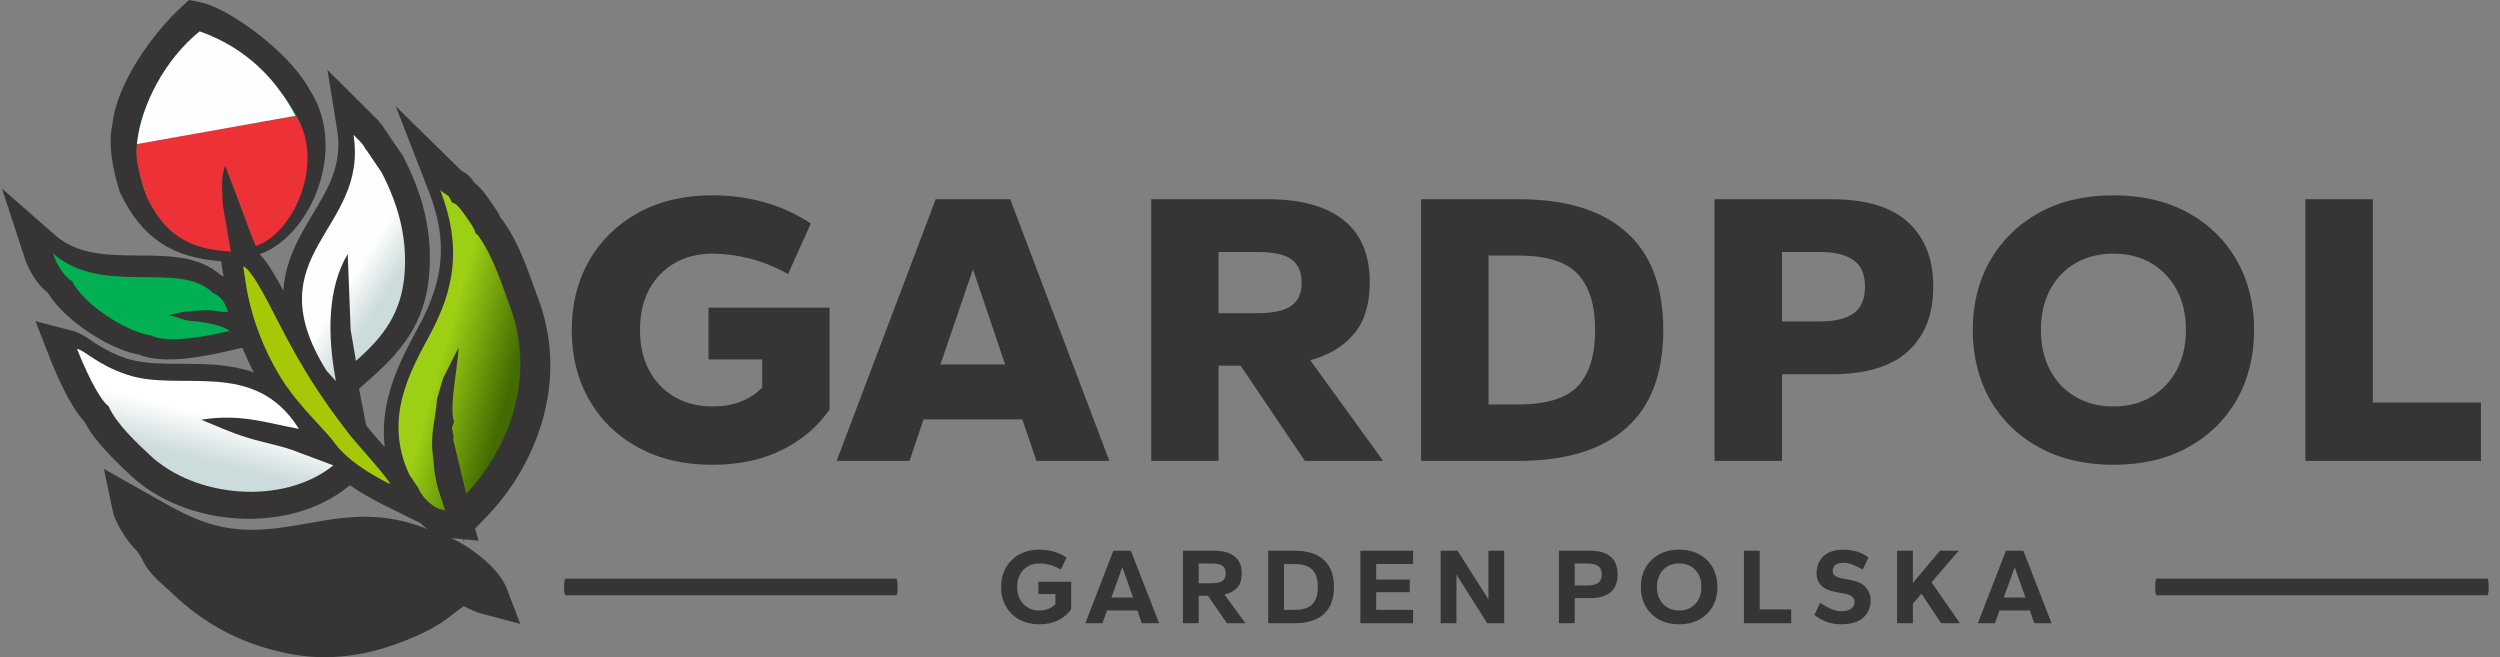 <svg width="213" height="56" viewBox="0 0 213 56" fill="none" xmlns="http://www.w3.org/2000/svg">
<rect x="0" y="0" width="213" height="56" fill="#808080" stroke="none"/>
<g clip-path="url(#clip0_2_49)">
<path d="M88.561 53.188C87.898 53.188 87.316 53.047 86.823 52.776C86.341 52.505 85.959 52.123 85.698 51.651C85.427 51.169 85.296 50.627 85.296 50.014C85.296 49.392 85.437 48.849 85.698 48.367C85.969 47.895 86.351 47.514 86.833 47.242C87.326 46.971 87.898 46.831 88.561 46.831C88.973 46.831 89.375 46.891 89.767 46.991C90.158 47.102 90.53 47.273 90.872 47.504L90.389 48.528C90.088 48.357 89.787 48.227 89.475 48.136C89.164 48.046 88.862 48.006 88.561 48.006C88.179 48.006 87.848 48.086 87.567 48.257C87.275 48.417 87.054 48.658 86.904 48.96C86.743 49.261 86.663 49.613 86.663 50.014C86.663 50.406 86.743 50.748 86.904 51.059C87.054 51.36 87.275 51.591 87.567 51.762C87.848 51.933 88.179 52.013 88.561 52.013C88.842 52.013 89.104 51.963 89.335 51.872C89.566 51.772 89.757 51.641 89.917 51.471V50.617H88.471V49.562H91.263V51.902C90.992 52.314 90.62 52.626 90.158 52.846C89.706 53.078 89.174 53.188 88.561 53.188Z" fill="#373435"/>
<path d="M92.469 53.098L94.86 46.921H96.346L98.757 53.098H97.281L96.909 52.013H94.327L93.925 53.098H92.469ZM94.689 50.908H96.537L95.623 48.327L94.689 50.908Z" fill="#373435"/>
<path d="M100.786 53.098V46.921H103.438C104.202 46.921 104.784 47.082 105.186 47.403C105.588 47.724 105.799 48.207 105.799 48.849C105.799 49.361 105.668 49.763 105.417 50.054C105.166 50.346 104.804 50.547 104.322 50.657L106.11 53.098H104.533L102.916 50.758H102.132V53.098H100.786ZM102.132 49.693H103.217C103.639 49.693 103.951 49.633 104.141 49.502C104.342 49.361 104.433 49.151 104.433 48.859C104.433 48.558 104.342 48.337 104.151 48.207C103.961 48.076 103.649 48.006 103.217 48.006H102.132V49.693Z" fill="#373435"/>
<path d="M108.049 53.098V46.921H110.299C111.384 46.921 112.218 47.182 112.79 47.704C113.363 48.217 113.654 48.99 113.654 50.014C113.654 51.029 113.363 51.802 112.79 52.324C112.218 52.836 111.384 53.098 110.299 53.098H108.049ZM109.395 51.963H110.279C111.002 51.963 111.515 51.802 111.816 51.471C112.127 51.149 112.278 50.667 112.278 50.014C112.278 49.361 112.127 48.869 111.816 48.548C111.515 48.227 111.002 48.056 110.279 48.056H109.395V51.963Z" fill="#373435"/>
<path d="M115.904 53.098V46.921H120.395V48.056H117.251V49.382H120.113V50.456H117.251V51.963H120.395V53.098H115.904Z" fill="#373435"/>
<path d="M122.745 53.098V46.921H124.182L126.814 51.059V46.921H128.16V53.098H126.713L124.091 48.96V53.098H122.745Z" fill="#373435"/>
<path d="M132.821 53.098V46.921H135.473C136.266 46.921 136.859 47.102 137.241 47.443C137.632 47.795 137.823 48.297 137.823 48.95C137.823 49.603 137.632 50.095 137.241 50.446C136.859 50.788 136.266 50.958 135.473 50.958H134.167V53.098H132.821ZM134.167 49.884H135.242C135.644 49.884 135.945 49.813 136.156 49.673C136.367 49.522 136.467 49.291 136.467 48.95C136.467 48.608 136.367 48.367 136.156 48.227C135.955 48.076 135.644 48.006 135.242 48.006H134.167V49.884Z" fill="#373435"/>
<path d="M143.067 53.188C142.404 53.188 141.821 53.047 141.329 52.776C140.847 52.505 140.465 52.123 140.204 51.651C139.933 51.169 139.802 50.627 139.802 50.014C139.802 49.392 139.933 48.849 140.204 48.367C140.475 47.895 140.857 47.514 141.339 47.242C141.831 46.971 142.404 46.831 143.067 46.831C143.73 46.831 144.313 46.971 144.795 47.242C145.287 47.514 145.669 47.895 145.93 48.367C146.191 48.849 146.322 49.392 146.322 50.014C146.322 50.627 146.191 51.169 145.93 51.651C145.669 52.123 145.287 52.505 144.795 52.776C144.313 53.047 143.73 53.188 143.067 53.188ZM143.077 52.013C143.449 52.013 143.78 51.933 144.061 51.762C144.343 51.591 144.564 51.36 144.724 51.059C144.885 50.748 144.956 50.406 144.956 50.014C144.956 49.613 144.885 49.261 144.724 48.96C144.564 48.658 144.343 48.417 144.061 48.257C143.78 48.086 143.449 48.006 143.067 48.006C142.685 48.006 142.354 48.086 142.073 48.257C141.781 48.417 141.56 48.658 141.41 48.96C141.249 49.261 141.168 49.613 141.168 50.014C141.168 50.406 141.249 50.748 141.41 51.059C141.56 51.36 141.781 51.591 142.073 51.762C142.354 51.933 142.695 52.013 143.077 52.013Z" fill="#373435"/>
<path d="M148.582 53.098V46.921H149.928V51.922H152.61V53.098H148.582Z" fill="#373435"/>
<path d="M156.889 53.188C156.457 53.188 156.056 53.128 155.684 53.007C155.322 52.877 154.951 52.676 154.589 52.395L155.071 51.36C155.413 51.591 155.734 51.772 156.035 51.892C156.337 52.013 156.628 52.073 156.889 52.073C157.251 52.073 157.522 52.003 157.713 51.862C157.914 51.732 158.004 51.541 158.004 51.3C158.004 51.129 157.944 50.989 157.824 50.868C157.703 50.748 157.522 50.657 157.291 50.607L156.437 50.446C155.845 50.336 155.423 50.155 155.162 49.874C154.9 49.603 154.77 49.261 154.77 48.859C154.77 48.478 154.85 48.136 155.011 47.835C155.172 47.534 155.423 47.283 155.764 47.102C156.106 46.921 156.538 46.831 157.07 46.831C157.422 46.831 157.783 46.881 158.135 46.971C158.487 47.062 158.838 47.242 159.19 47.493L158.708 48.528C158.416 48.357 158.135 48.217 157.864 48.116C157.593 48.006 157.341 47.946 157.1 47.946C156.779 47.946 156.538 48.016 156.377 48.136C156.216 48.267 156.146 48.438 156.146 48.639C156.146 48.819 156.206 48.95 156.327 49.04C156.447 49.141 156.628 49.211 156.859 49.261L157.713 49.432C158.296 49.532 158.718 49.743 158.979 50.054C159.24 50.366 159.381 50.727 159.381 51.139C159.381 51.762 159.16 52.264 158.738 52.636C158.316 53.007 157.693 53.188 156.889 53.188Z" fill="#373435"/>
<path d="M161.631 53.098V46.921H162.977V49.663L165.287 46.921H166.884L164.564 49.613L166.985 53.098H165.378L163.71 50.587L162.977 51.43V53.098H161.631Z" fill="#373435"/>
<path d="M168.512 53.098L170.903 46.921H172.389L174.79 53.098H173.323L172.942 52.013H170.36L169.968 53.098H168.512ZM170.722 50.908H172.57L171.656 48.327L170.722 50.908Z" fill="#373435"/>
<path d="M60.696 39.6C58.275 39.6 56.155 39.108 54.357 38.113C52.549 37.129 51.163 35.763 50.188 34.046C49.204 32.319 48.711 30.34 48.711 28.12C48.711 25.891 49.214 23.922 50.198 22.195C51.193 20.468 52.589 19.112 54.387 18.118C56.195 17.133 58.295 16.641 60.696 16.641C62.172 16.641 63.609 16.822 65.025 17.204C66.431 17.585 67.787 18.198 69.083 19.042L67.144 23.35C66.009 22.727 64.904 22.276 63.819 22.014C62.745 21.743 61.7 21.613 60.696 21.613C59.48 21.613 58.395 21.884 57.461 22.426C56.527 22.968 55.803 23.732 55.291 24.696C54.779 25.67 54.528 26.805 54.528 28.12C54.528 29.406 54.779 30.541 55.291 31.525C55.803 32.499 56.527 33.263 57.461 33.805C58.395 34.357 59.48 34.628 60.696 34.628C61.59 34.628 62.383 34.498 63.086 34.227C63.789 33.956 64.402 33.564 64.935 33.022V30.621H60.364V26.212H70.68V34.889C69.656 36.366 68.3 37.511 66.612 38.344C64.915 39.178 62.946 39.6 60.696 39.6Z" fill="#373435"/>
<path d="M71.283 39.268L79.721 16.973H86.07L94.518 39.268H88.3L87.105 35.733H78.687L77.491 39.268H71.283ZM80.123 31.053H85.638L82.896 22.948L80.123 31.053Z" fill="#373435"/>
<path d="M98.084 39.268V16.973H107.999C110.822 16.973 112.981 17.565 114.478 18.76C115.965 19.945 116.708 21.713 116.708 24.043C116.708 25.871 116.276 27.327 115.392 28.402C114.518 29.486 113.263 30.24 111.635 30.692L117.843 39.268H111.173L105.698 31.154H103.82V39.268H98.084ZM103.82 26.684H107.095C108.451 26.684 109.425 26.474 110.018 26.052C110.611 25.63 110.902 24.967 110.902 24.083C110.902 23.189 110.621 22.537 110.048 22.115C109.486 21.683 108.501 21.472 107.095 21.472H103.82V26.684Z" fill="#373435"/>
<path d="M121.078 39.268V16.973H129.395C133.403 16.973 136.457 17.907 138.557 19.775C140.666 21.643 141.711 24.425 141.711 28.12C141.711 31.816 140.666 34.598 138.557 36.466C136.457 38.334 133.403 39.268 129.395 39.268H121.078ZM126.824 34.458H129.365C131.766 34.458 133.454 33.935 134.438 32.891C135.412 31.846 135.905 30.25 135.905 28.12C135.905 26.001 135.412 24.415 134.438 23.36C133.454 22.306 131.766 21.773 129.365 21.773H126.824V34.458Z" fill="#373435"/>
<path d="M146.081 39.268V16.973H155.995C158.959 16.973 161.149 17.625 162.575 18.941C164.001 20.257 164.715 22.075 164.715 24.415C164.715 26.775 164.001 28.613 162.575 29.918C161.149 31.234 158.959 31.887 155.995 31.887H151.827V39.268H146.081ZM151.827 27.387H155.101C156.317 27.387 157.261 27.156 157.914 26.704C158.577 26.242 158.898 25.479 158.898 24.415C158.898 23.37 158.577 22.617 157.914 22.165C157.261 21.703 156.317 21.472 155.101 21.472H151.827V27.387Z" fill="#373435"/>
<path d="M180.064 39.6C177.643 39.6 175.523 39.108 173.725 38.113C171.917 37.129 170.531 35.763 169.546 34.046C168.572 32.319 168.08 30.34 168.08 28.12C168.08 25.891 168.572 23.922 169.567 22.195C170.551 20.468 171.947 19.112 173.735 18.118C175.533 17.133 177.643 16.641 180.064 16.641C182.495 16.641 184.604 17.133 186.412 18.118C188.211 19.112 189.597 20.468 190.581 22.195C191.556 23.922 192.048 25.891 192.048 28.12C192.048 30.34 191.556 32.319 190.581 34.046C189.597 35.763 188.211 37.129 186.412 38.113C184.604 39.108 182.495 39.6 180.064 39.6ZM180.064 34.628C181.289 34.628 182.364 34.357 183.288 33.805C184.213 33.263 184.936 32.499 185.458 31.525C185.981 30.541 186.242 29.406 186.242 28.12C186.242 26.805 185.981 25.67 185.458 24.696C184.936 23.732 184.213 22.968 183.288 22.426C182.364 21.884 181.289 21.613 180.064 21.613C178.838 21.613 177.763 21.884 176.829 22.426C175.895 22.968 175.172 23.732 174.659 24.696C174.147 25.67 173.886 26.805 173.886 28.12C173.886 29.406 174.147 30.541 174.659 31.525C175.172 32.499 175.895 33.263 176.829 33.805C177.763 34.357 178.838 34.628 180.064 34.628Z" fill="#373435"/>
<path d="M196.418 39.268V16.973H202.164V34.297H211.375V39.268H196.418Z" fill="#373435"/>
<path d="M76.356 49.301H48.179C48.112 49.301 48.058 49.616 48.058 50.004V50.014C48.058 50.403 48.112 50.717 48.179 50.717H76.356C76.423 50.717 76.477 50.403 76.477 50.014V50.004C76.477 49.616 76.423 49.301 76.356 49.301Z" fill="#373435"/>
<path d="M211.918 49.301H183.74C183.674 49.301 183.62 49.616 183.62 50.004V50.014C183.62 50.403 183.674 50.717 183.74 50.717H211.918C211.984 50.717 212.038 50.403 212.038 50.014V50.004C212.038 49.616 211.984 49.301 211.918 49.301Z" fill="#373435"/>
<path fill-rule="evenodd" clip-rule="evenodd" d="M38.455 45.846C40.404 46.76 42.564 48.538 43.166 50.115L44.322 53.148L41.177 52.324C40.575 52.164 40.032 51.922 39.5 51.641L38.124 52.686C36.356 54.022 33.171 55.227 31.002 55.648C28.229 56.191 25.949 56.09 23.236 55.377C19.972 54.534 17.119 52.897 14.688 50.567C13.754 49.673 12.819 49.02 12.187 47.815L12.156 47.755L12.136 47.694C12.036 47.463 11.855 47.202 11.684 46.961C10.831 46.158 9.826 44.551 9.615 43.567L8.852 39.951L12.076 41.769C15.763 43.858 18.174 45.445 22.704 45.093C24.944 44.913 27.104 44.34 29.334 44.119C31.886 43.858 34.105 44.149 36.436 45.083C36.215 44.933 36.004 44.762 35.813 44.571L32.579 42.964C31.665 42.502 30.7 41.97 29.806 41.337L29.625 41.488C24.542 45.585 15.743 44.892 11.072 40.453C9.736 39.178 8.068 37.631 7.214 35.934C5.989 34.679 4.783 31.877 4.211 30.41L3.025 27.367L6.19 28.191C6.933 28.382 7.566 28.884 8.199 29.296C9.012 29.818 9.826 30.22 10.74 30.531C11.795 30.882 12.98 30.953 14.085 30.983C15.482 31.013 16.878 30.973 18.284 31.073C19.49 31.174 20.605 31.375 21.629 31.726C21.268 31.043 20.946 30.34 20.645 29.627L19.721 29.838C17.541 30.35 13.995 31.103 11.825 30.209C9.233 29.747 5.476 27.257 4.07 24.947C3.106 24.194 2.403 22.938 2.051 21.834L0.172 16.069L4.733 20.066C8.53 23.39 15.12 20.156 18.806 23.441C18.887 23.481 18.967 23.521 19.048 23.571L18.837 22.255C14.698 21.964 12.066 20.277 10.238 16.42L10.188 16.31L10.158 16.199C9.645 14.542 9.163 12.293 9.585 10.565C9.936 7.121 13 2.842 15.482 0.572L16.104 0L16.928 0.161C18.585 0.482 20.685 1.888 22.001 2.912C23.668 4.198 25.477 5.935 26.471 7.793C28.028 10.264 28.048 13.347 27.094 16.039C26.27 18.369 24.532 20.799 22.122 21.663C22.764 22.306 23.287 23.24 23.668 23.902C23.829 24.194 23.99 24.475 24.141 24.766C24.251 22.938 24.894 21.341 25.778 19.735C27.405 16.802 29.304 14.643 28.721 11.037L27.898 5.956L32.177 10.214L32.217 10.264C32.478 10.565 32.639 10.766 32.81 11.067C32.9 11.158 32.97 11.268 33.031 11.379L34.327 13.287L34.377 13.377C35.914 16.39 36.767 19.363 36.607 22.768C36.426 26.935 34.698 29.486 31.695 32.138L30.59 33.122L31.192 36.235C31.674 36.868 32.247 37.491 32.779 38.093C32.609 36.657 32.729 35.181 33.111 33.694C33.663 31.535 34.678 29.657 35.723 27.719C37.832 23.802 38.174 20.508 36.526 16.28L33.714 9.049L39.249 14.482C39.379 14.603 39.46 14.623 39.61 14.713C39.962 14.944 40.203 15.225 40.394 15.557C40.635 15.717 40.796 15.888 41.107 16.24C41.328 16.491 41.509 16.762 41.7 17.033C42.071 17.575 42.403 17.997 42.654 18.549C42.805 18.71 42.895 18.871 43.046 19.082C44.191 20.749 44.995 23.019 45.668 24.937C47.124 28.512 47.265 32.309 46.16 36.014C45.306 38.887 43.679 41.699 41.599 43.868L40.484 45.033L40.766 46.067L39.6 45.947L39.48 46.078L39.45 45.937L38.455 45.846Z" fill="#373435"/>
<path fill-rule="evenodd" clip-rule="evenodd" d="M25.396 38.525L28.4 39.65C24.12 43.105 16.587 42.412 12.739 38.746C11.755 37.822 9.916 36.135 9.253 34.618C8.369 33.966 7.094 31.093 6.561 29.717C7.335 29.918 8.259 31.053 10.81 31.917C15.361 33.463 21.659 30.451 25.466 36.537C22.975 36.115 20.554 35.191 17.149 35.763C18.475 36.296 19.51 36.808 21.147 37.31C22.584 37.752 24.131 38.003 25.396 38.525Z" fill="url(#paint0_linear_2_49)"/>
<path fill-rule="evenodd" clip-rule="evenodd" d="M20.976 24.304L20.735 22.778C21.499 23.029 23.186 26.524 23.648 27.407C25.587 31.164 27.034 33.493 29.615 36.828C30.198 37.581 32.81 40.433 32.95 40.885C31.283 40.052 29.233 38.826 28.159 37.209C26.742 35.572 25.135 34.096 23.819 31.967C22.483 29.778 21.428 27.096 20.976 24.304Z" fill="#00B052"/>
<path fill-rule="evenodd" clip-rule="evenodd" d="M31.172 12.755C31.212 12.795 31.263 12.805 31.283 12.875L32.528 14.713C33.885 17.375 34.628 19.945 34.497 22.898C34.327 26.684 32.599 28.733 30.328 30.752L29.876 28.1L29.625 21.643C27.928 24.495 27.857 28.442 28.621 32.469L27.817 31.585C21.579 21.542 31.433 19.694 30.117 11.489L30.68 12.052C30.971 12.393 30.981 12.383 31.172 12.755Z" fill="url(#paint1_linear_2_49)"/>
<path fill-rule="evenodd" clip-rule="evenodd" d="M38.485 17.224C38.887 17.425 38.787 17.314 39.209 17.786C39.369 17.967 39.52 18.208 39.661 18.399C40.022 18.921 40.344 19.313 40.535 19.895C40.856 20.166 40.615 19.885 40.936 20.357C41.921 21.773 42.724 24.053 43.267 25.62C46.08 32.449 42.815 38.856 39.721 42.07L38.596 37.38C38.606 37.33 38.636 37.26 38.656 37.199C38.606 36.978 38.556 36.938 38.556 36.657C38.556 36.657 38.395 36.597 38.686 35.954C38.244 34.669 39.028 31.194 39.068 29.617L37.742 32.248L37.23 34.006C37.159 35.482 36.707 36.647 36.838 38.374C36.978 39.57 36.968 40.082 37.149 40.925C37.35 41.93 37.631 42.452 37.913 43.476C37.009 43.386 36.044 42.522 35.612 41.538L34.869 40.423C32.639 35.643 34.959 31.625 36.647 28.472C38.646 24.756 39.419 21.11 37.501 16.179C38.093 16.762 38.164 16.4 38.485 17.224Z" fill="url(#paint2_linear_2_49)"/>
<path fill-rule="evenodd" clip-rule="evenodd" d="M18.123 24.947C18.857 25.278 19.148 25.72 19.419 26.564C17.892 26.624 18.977 26.222 15.552 26.574L14.326 26.865C15.15 26.966 15.783 27.377 16.486 27.357C17.43 27.448 19.068 27.729 19.55 28.191C18.063 28.542 14.417 29.366 12.819 28.562C10.77 28.301 7.074 25.881 6.139 23.953C5.456 23.571 4.823 22.526 4.512 21.593C8.741 25.298 15.321 22.155 18.123 24.947Z" fill="#00B052"/>
<path fill-rule="evenodd" clip-rule="evenodd" d="M18.797 16.902L19.49 20.91C15.893 20.729 13.824 19.453 12.287 16.209C11.855 14.823 11.423 12.845 11.785 11.559C12.016 8.677 14.859 4.811 16.938 2.892C18.877 3.274 23.468 6.538 25.005 9.44C27.516 13.357 24.874 19.353 21.599 20.427C21.067 19.122 20.484 17.435 19.952 16.079L18.987 13.558C18.596 14.753 18.756 15.446 18.797 16.902Z" fill="#00B052"/>
<path fill-rule="evenodd" clip-rule="evenodd" d="M20.142 16.611C20.665 17.967 21.247 19.654 21.79 20.96C25.055 19.875 27.717 13.779 25.215 9.862C23.799 10.123 13.261 11.961 11.725 12.172C11.363 13.458 12.056 15.356 12.488 16.742C14.015 19.976 16.094 21.251 19.67 21.432L18.977 17.435C18.947 15.979 18.786 15.286 19.178 14.09L20.142 16.611Z" fill="#ED3237"/>
<path fill-rule="evenodd" clip-rule="evenodd" d="M20.966 24.254L20.725 22.687C21.509 22.948 23.236 26.534 23.709 27.438C25.698 31.284 27.184 33.684 29.826 37.099C30.429 37.872 33.111 40.795 33.252 41.257C31.544 40.403 29.434 39.148 28.329 37.491C26.893 35.813 25.235 34.307 23.889 32.108C22.513 29.868 21.428 27.116 20.966 24.254Z" fill="#A7C807"/>
<path fill-rule="evenodd" clip-rule="evenodd" d="M17.008 2.671C14.065 5.042 12.016 8.938 11.664 12.273C16.114 11.489 20.715 10.656 25.165 9.862C23.638 6.92 21.117 4.118 17.008 2.671Z" fill="#FEFEFE"/>
</g>
<defs>
<linearGradient id="paint0_linear_2_49" x1="17.139" y1="35.191" x2="16.205" y2="38.967" gradientUnits="userSpaceOnUse">
<stop stop-color="white"/>
<stop offset="1" stop-color="#CCDBDB"/>
</linearGradient>
<linearGradient id="paint1_linear_2_49" x1="30.469" y1="22.958" x2="33.151" y2="24.656" gradientUnits="userSpaceOnUse">
<stop stop-color="#FEFEFE"/>
<stop offset="1" stop-color="#CCDBDB"/>
</linearGradient>
<linearGradient id="paint2_linear_2_49" x1="38.304" y1="28.12" x2="44.342" y2="29.828" gradientUnits="userSpaceOnUse">
<stop stop-color="#9DCF14"/>
<stop offset="1" stop-color="#436B02"/>
</linearGradient>
<clipPath id="clip0_2_49">
<rect width="212.211" height="56" fill="white"/>
</clipPath>
</defs>
</svg>
